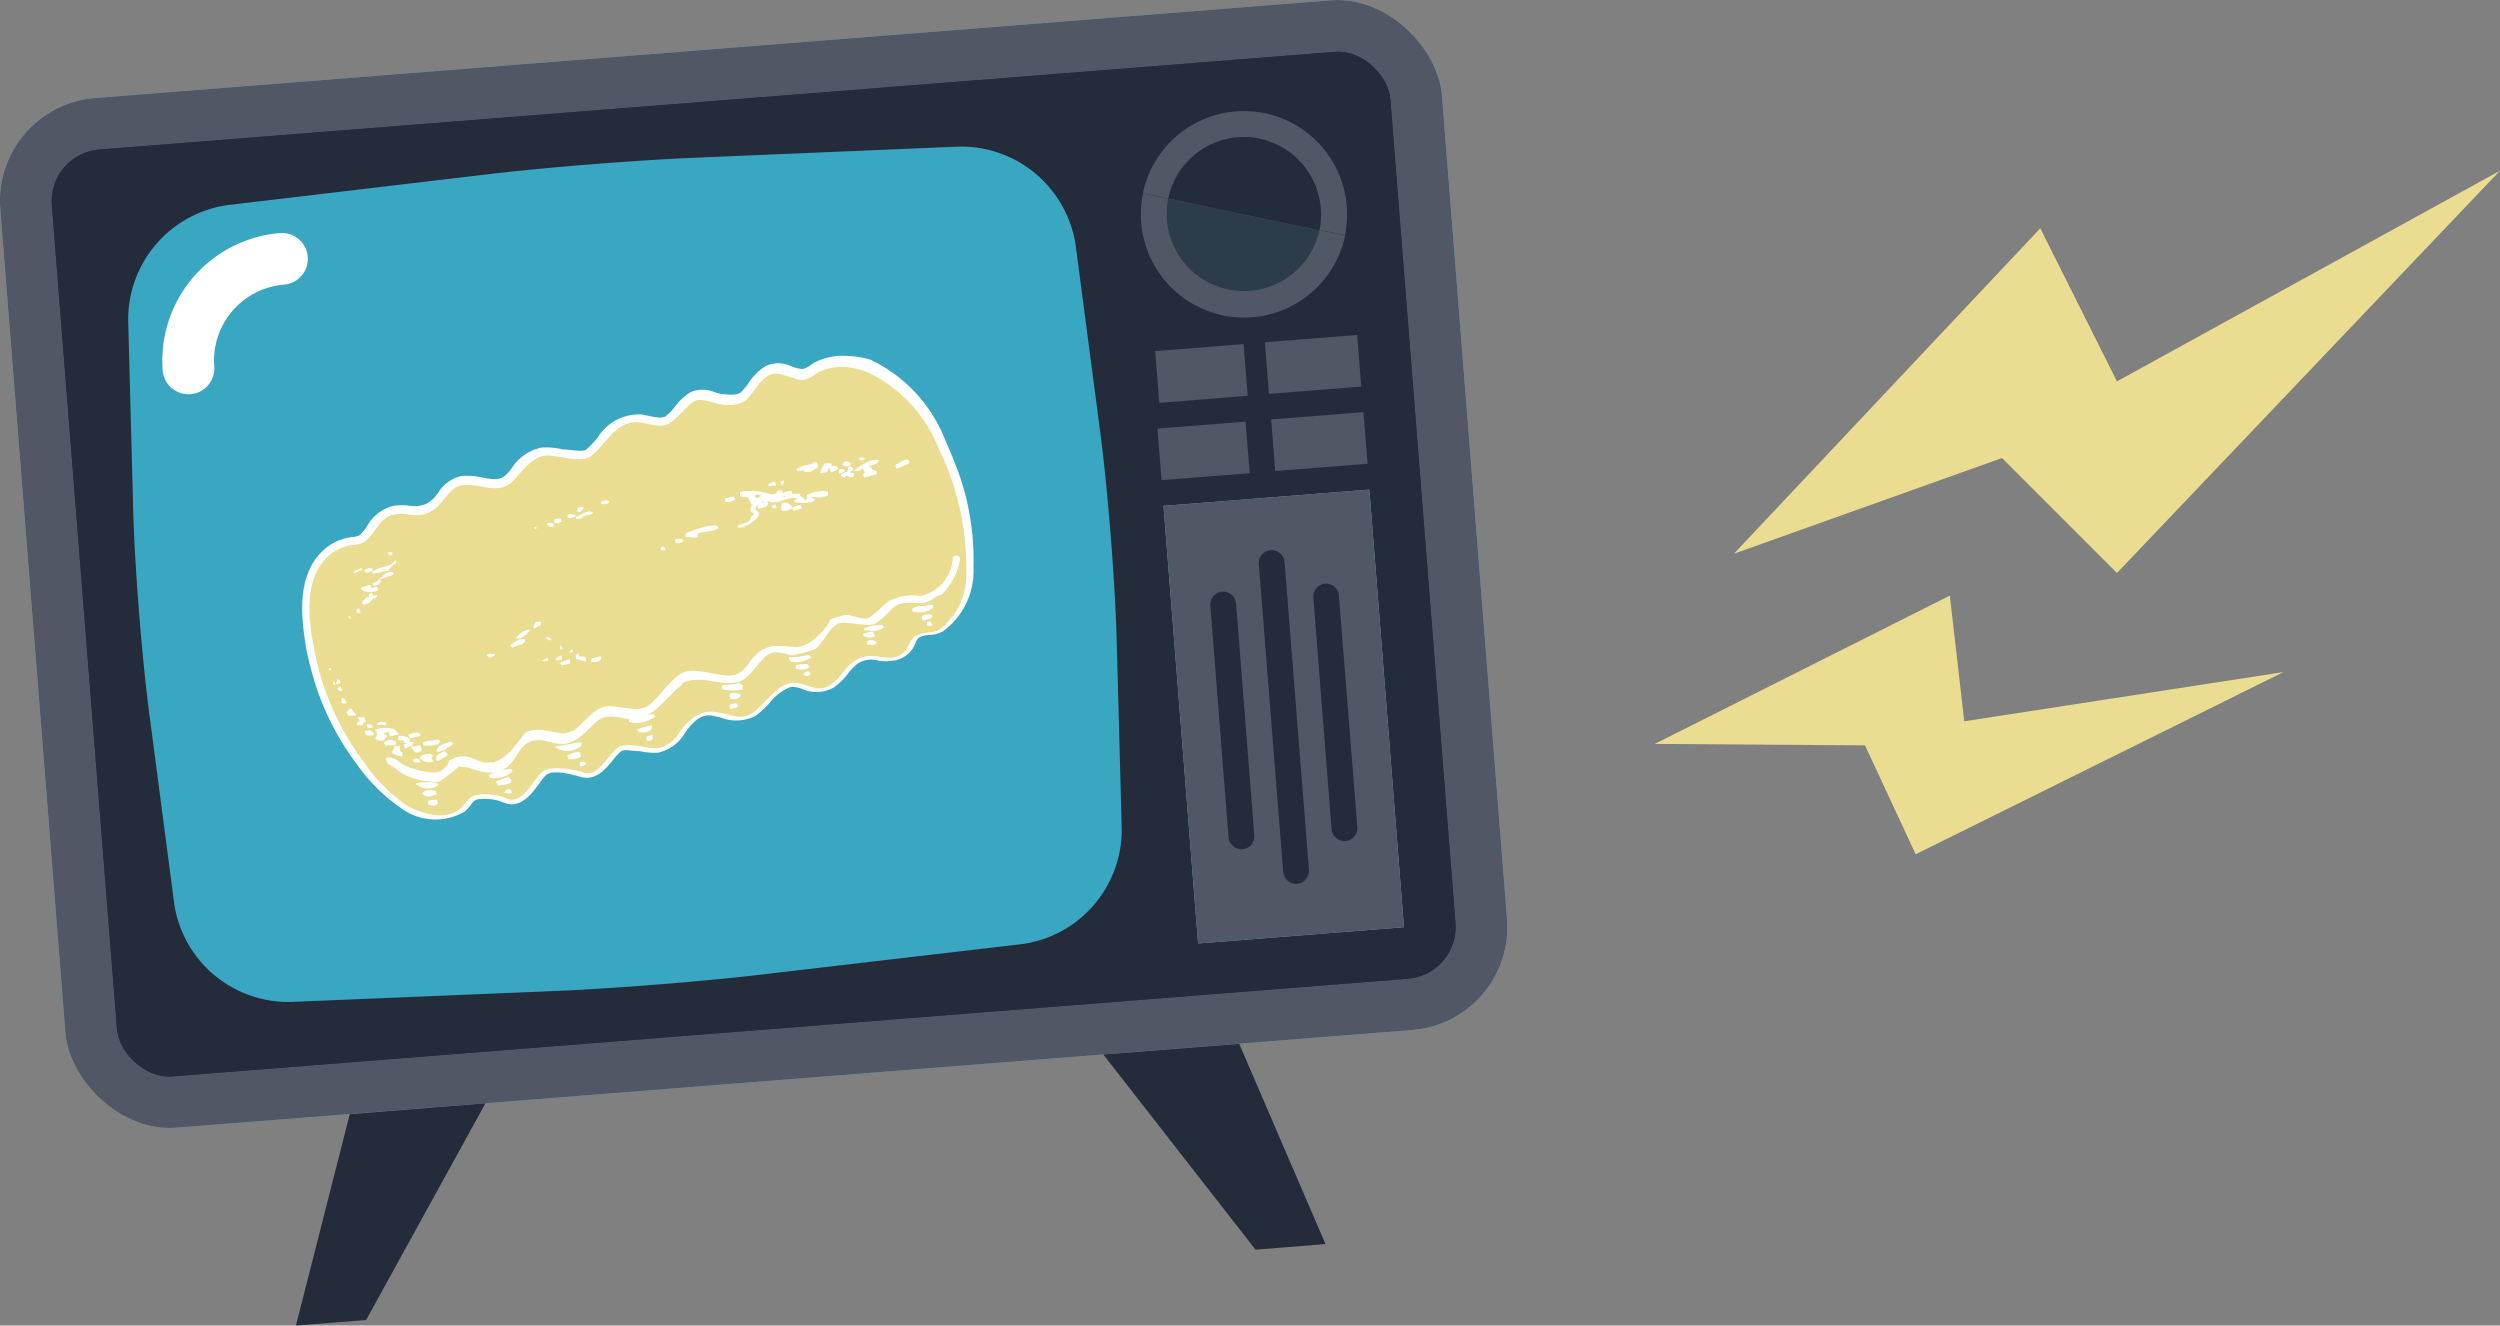 <svg xmlns="http://www.w3.org/2000/svg" viewBox="0 0 119.37 63.29"><rect x="0" y="0" width="119.37" height="63.29" fill="#808080" stroke="none"/><defs><style>.cls-1{fill:#6dbcc2;}.cls-2{fill:#515764;}.cls-3{fill:#242c3c;}.cls-4{fill:#3aa7c2;}.cls-5,.cls-8{fill:#fff;}.cls-6{fill:#2c3c4b;}.cls-7,.cls-9{fill:#eadc91;}.cls-8,.cls-9{fill-rule:evenodd;}</style></defs><g id="レイヤー_2" data-name="レイヤー 2"><g id="text"><rect class="cls-1" x="1.46" y="2.27" width="69.05" height="49.32" rx="4.93" transform="translate(-2.01 2.92) rotate(-4.52)"/><rect class="cls-2" x="1.46" y="2.27" width="69.05" height="49.32" rx="4.93" transform="translate(-2.01 2.92) rotate(-4.52)"/><rect class="cls-3" x="3.93" y="4.74" width="64.11" height="44.39" rx="2.47" transform="translate(-2.01 2.92) rotate(-4.52)"/><rect class="cls-3" x="3.93" y="4.74" width="64.11" height="44.39" rx="2.47" transform="translate(-2.01 2.92) rotate(-4.52)"/><path class="cls-4" d="M51.36,11.71A5.53,5.53,0,0,0,45.78,7l-12.57.53c-2.71.11-7.13.46-9.82.78L10.89,9.79a5.52,5.52,0,0,0-4.77,5.5l.24,9.05c.07,2.71.42,7.13.78,9.82l1.18,9a5.51,5.51,0,0,0,5.58,4.68l12.57-.52c2.71-.11,7.13-.46,9.83-.78l12.49-1.46a5.51,5.51,0,0,0,4.77-5.5l-.24-9c-.07-2.71-.42-7.13-.77-9.82Z"/><path class="cls-2" d="M59,5.32a4.93,4.93,0,0,0-4.43,3.91l9.65,2A4.93,4.93,0,0,0,59,5.32Z"/><path class="cls-2" d="M54.49,10.63a4.93,4.93,0,0,0,9.74.61l-9.65-2A4.66,4.66,0,0,0,54.49,10.63Z"/><rect class="cls-1" x="56.37" y="23.73" width="9.86" height="20.96" transform="translate(-2.51 4.94) rotate(-4.52)"/><rect class="cls-2" x="55.06" y="16.6" width="4.22" height="2.47" transform="matrix(1, -0.08, 0.08, 1, -1.23, 4.57)"/><rect class="cls-2" x="60.49" y="16.16" width="4.42" height="2.47" transform="translate(-1.18 5) rotate(-4.52)"/><rect class="cls-2" x="55.36" y="20.29" width="4.22" height="2.47" transform="translate(-1.52 4.6) rotate(-4.52)"/><rect class="cls-2" x="60.79" y="19.85" width="4.42" height="2.47" transform="translate(-1.47 5.03) rotate(-4.52)"/><path class="cls-5" d="M9.1,18.82a1.23,1.23,0,0,1-1.33-1.13,6.11,6.11,0,0,1,5.6-6.56,1.23,1.23,0,1,1,.19,2.46,3.64,3.64,0,0,0-3.33,3.91A1.23,1.23,0,0,1,9.1,18.82Z"/><path class="cls-3" d="M59.11,6.55a3.7,3.7,0,0,0-3.33,2.93L63,11a3.58,3.58,0,0,0,.07-1A3.7,3.7,0,0,0,59.11,6.55Z"/><path class="cls-6" d="M55.72,10.53A3.69,3.69,0,0,0,63,11L55.78,9.48A3.67,3.67,0,0,0,55.72,10.53Z"/><rect class="cls-2" x="56.37" y="23.73" width="9.86" height="20.96" transform="translate(-2.51 4.94) rotate(-4.52)"/><path class="cls-3" d="M59.33,40.55a.63.63,0,0,1-.67-.57l-.87-11.06a.62.62,0,0,1,.56-.67.63.63,0,0,1,.67.57l.87,11.06A.62.62,0,0,1,59.33,40.55Z"/><path class="cls-3" d="M61.93,42.2a.62.62,0,0,1-.66-.57L60.1,26.88a.62.62,0,0,1,1.23-.1L62.5,41.53A.63.63,0,0,1,61.93,42.2Z"/><path class="cls-3" d="M64.24,40.16a.62.62,0,0,1-.66-.57l-.87-11.06a.61.61,0,1,1,1.22-.1l.88,11.06A.62.62,0,0,1,64.24,40.16Z"/><polygon class="cls-3" points="23.18 52.68 16.7 53.2 14.13 63.29 17.48 63.03 23.18 52.68"/><polygon class="cls-3" points="52.68 50.35 59.17 49.84 63.29 59.4 59.95 59.67 52.68 50.35"/><polygon class="cls-7" points="82.79 26.44 97.42 10.9 101.08 18.21 119.37 8.15 101.08 27.36 95.59 21.87 82.79 26.44"/><polygon class="cls-7" points="79.01 35.52 93.1 28.44 93.79 34.44 109.03 32.09 91.47 40.79 89.05 35.59 79.01 35.52"/><path class="cls-8" d="M15.2,33.09a13,13,0,0,0,1.87,3.44,8.27,8.27,0,0,0,2,2,2.77,2.77,0,0,0,3.12.22,1.73,1.73,0,0,0,.26-.28c.1-.13.21-.27.31-.29a2.31,2.31,0,0,1,1.31.15c.78.31,1.32-.43,1.68-.92a3.41,3.41,0,0,1,.33-.41c.13-.11.5-.24,1.62.09.74.22,1.22-.37,1.56-.79a2.87,2.87,0,0,1,.4-.43c.16-.11.57,0,.91,0a3.15,3.15,0,0,0,.85.07,2,2,0,0,0,1.32-1c.46-.62.82-.84,1.26-.77l.41.09a2,2,0,0,0,1.68-.09,4.08,4.08,0,0,0,.66-.61,2.44,2.44,0,0,1,1-.76,1.38,1.38,0,0,1,.56.1,1.66,1.66,0,0,0,1.51-.08,3,3,0,0,0,.67-.66,2.68,2.68,0,0,1,.47-.48,1.2,1.2,0,0,1,1-.13,2.12,2.12,0,0,0,.62,0,1.29,1.29,0,0,0,1.13-.84.73.73,0,0,1,.16-.26,1,1,0,0,1,.48-.13,1.55,1.55,0,0,0,.67-.17,3.57,3.57,0,0,0,1.46-3.09,12.21,12.21,0,0,0-.79-4.7q-.26-.69-.57-1.38a7.1,7.1,0,0,0-3.57-3.81A4.49,4.49,0,0,0,40.52,17a3,3,0,0,0-1.67.33l-.13.09a1,1,0,0,1-.39.2,1.56,1.56,0,0,1-.54-.13,1.43,1.43,0,0,0-1.25,0,2.58,2.58,0,0,0-.79.79,2.61,2.61,0,0,1-.39.46c-.18.16-.66.1-.91.07a3,3,0,0,1-.32-.08,1.45,1.45,0,0,0-1.17,0,2.74,2.74,0,0,0-.72.67,2.53,2.53,0,0,1-.45.47c-.17.11-.4.07-.76,0l-.37-.08a2.32,2.32,0,0,0-2.12,1.1,4.94,4.94,0,0,1-.54.57c-.17.14-.75,0-1.13,0a3.37,3.37,0,0,0-1-.09,2.23,2.23,0,0,0-1.45,1,2.13,2.13,0,0,1-.18.22c-.32.36-.63.32-1.21.21a3.44,3.44,0,0,0-1-.07,1.76,1.76,0,0,0-1.11.8,1.66,1.66,0,0,1-.55.52,1.52,1.52,0,0,1-.87.09,3.26,3.26,0,0,0-.64,0,1.93,1.93,0,0,0-1.34,1,2.09,2.09,0,0,1-.37.43,1,1,0,0,1-.31.07h0a2.45,2.45,0,0,0-1.47.7c-1.21,1.2-1,3.12-.74,4.67A15.89,15.89,0,0,0,15.2,33.09Z"/><path class="cls-9" d="M32,20.18c-.43.3-.95.05-1.41,0-1.13-.18-1.62,1-2.35,1.59-.5.41-1.72-.12-2.3,0s-1.08.8-1.38,1.13c-.74.82-1.6.14-2.48.27-.7.09-.91,1-1.57,1.29s-1.05,0-1.61.1c-.8.09-1,1-1.51,1.32a1.35,1.35,0,0,1-.53.14,2.05,2.05,0,0,0-1.25.6c-1.1,1.09-.89,2.93-.62,4.32a12.91,12.91,0,0,0,2.38,5.44,7.85,7.85,0,0,0,1.94,2c.71.45,1.92.85,2.66.24.21-.16.38-.57.74-.65a2.59,2.59,0,0,1,1.53.17c.71.28,1.2-.89,1.62-1.26s1.45-.15,2,0c.74.22,1.12-.8,1.62-1.16s1.4.08,2,0a1.67,1.67,0,0,0,1-.81c.41-.55.91-1,1.63-.92s1.24.44,1.81.06,1.13-1.32,1.82-1.43,1.23.53,1.92.08c.47-.31.67-.83,1.14-1.14.68-.46,1.26-.11,1.78-.16.82-.09.73-.74,1.09-1s.87-.14,1.19-.34a3.3,3.3,0,0,0,1.28-2.77,12.93,12.93,0,0,0-1.33-5.89,6.75,6.75,0,0,0-3.37-3.62,4,4,0,0,0-1-.25,2.58,2.58,0,0,0-1.41.27,1.53,1.53,0,0,1-.7.34c-.54,0-1.13-.49-1.63-.21s-.7.84-1.12,1.21a1.63,1.63,0,0,1-1.21.15c-.37-.05-.91-.32-1.24-.12S32.46,19.87,32,20.18Z"/><path class="cls-8" d="M19.34,36.55c.23.12,1.36.49,1.69.26a2.34,2.34,0,0,0,.34-.27l.07-.22c.08-.07.19-.07.24-.13.66-.23,1,.13,1.49.23.18,0,.21-.06.35,0,.76-.27.95-.71,1.37-1.17.06-.06.11-.21.2-.26.66-.4,1.59.16,2,0a1.9,1.9,0,0,0,.34-.13c.38-.26.92-1.07,1.53-1.13s1.41.3,1.93,0,.93-1.12,1.62-1.56,2.08.33,2.72,0c.39-.2.58-.63.84-.89.68-.66,1.38-.38,2-.39s1.45-.93,1.57-1.3a2.58,2.58,0,0,1,.79-.23c.25,0,.76.25,1,.16s.7-.57,1-.81a2.45,2.45,0,0,1,1.51-.25,1.94,1.94,0,0,0,1.55-1.87c.16-.08.23-.12.36.06a3.07,3.07,0,0,1-.88,1.73l-.25.09a1.41,1.41,0,0,1-.66.33c-.37,0-1-.09-1.31.14s-.75.81-1.09.88-1.43-.16-1.62-.05c-.53.29-.68.87-1.11,1.22a6.74,6.74,0,0,1-1.06.29c-.35,0-.82-.31-1.23,0s-.91,1.19-1.42,1.29c-.94.19-1.59-.33-2.54,0-.11,0-.1.11-.14.15-.68.53-1,1.13-1.83,1.53-.6.28-1.25-.16-1.85,0s-1,1.14-1.91,1.27c-.54.08-1.19-.44-1.83,0-.34.25-.47.67-.73.94-.63.68-1.41.4-2,.2-.16-.06-.31,0-.46-.08a6.34,6.34,0,0,1-.95.73.64.64,0,0,1-.43,0A3,3,0,0,1,19,36.8a2.44,2.44,0,0,0-.51-.35.78.78,0,0,1-.05-.27C18.88,36.11,19,36.4,19.34,36.55Z"/><path class="cls-8" d="M42.74,22.23l0,0a1.62,1.62,0,0,1,.53-.29h.07a.13.13,0,0,1,.07.06c.06.14-.13.19-.23.23a2.26,2.26,0,0,1-.39.15h0s0,0,0,0l0-.08S42.74,22.24,42.74,22.23Z"/><path class="cls-8" d="M43.56,29.06a.8.8,0,0,1,.59-.11.65.65,0,0,1,.41-.06l0,.13a1.12,1.12,0,0,1-1,.17Z"/><path class="cls-8" d="M41.86,22.49l0,.09,0,.06-.58.16-.09-.12a.31.31,0,0,0,.1-.13s-.07-.1-.08-.21c-.15.11-.19.2-.38.14l-.06,0c.28-.24.93-.66,1.23-.49-.09.1-.32.27-.44.25l-.09,0C41.69,22.37,41.58,22.44,41.86,22.49Z"/><path class="cls-8" d="M44.05,29.61,44,29.44c.13-.06.12-.09.21-.08a.47.47,0,0,1,.29,0l0,.08,0,.06-.26.09A.41.41,0,0,1,44.05,29.61Z"/><path class="cls-8" d="M44.27,29.82v-.14c.09,0,.08,0,.14,0s0,0,.09.11-.11.1-.22.08S44.27,29.87,44.27,29.82Z"/><path class="cls-8" d="M41.24,21.85s0,0,.08.07l0,0-.22.08L41,21.88A.4.4,0,0,1,41.24,21.85Z"/><path class="cls-8" d="M40.76,22.41c-.11.12,0,.07-.24.13l0,0,.26.06,0,.08,0,.06c-.16.06-.18.09-.29,0s-.14.06-.17.06-.1-.06-.16-.05a.69.69,0,0,1,0-.08,1.45,1.45,0,0,1,.33-.16c-.06-.09,0,0,0-.13l0-.09C40.62,22.27,40.65,22.26,40.76,22.41Z"/><path class="cls-8" d="M40.2,22.17a.93.93,0,0,0,.14-.14c.17,0,.17,0,.27.09s0,0,0,.1c-.17.06-.22.07-.33,0S40.25,22.24,40.2,22.17Z"/><path class="cls-8" d="M40.35,22.46a.32.32,0,0,1-.29.15.68.68,0,0,1,0-.19C40.23,22.37,40.23,22.38,40.35,22.46Z"/><path class="cls-8" d="M39.94,22.27c.05,0,0,0,.09.11l-.12.09c-.06.07-.07,0-.21.08a.3.3,0,0,1-.08-.22.25.25,0,0,0-.12.19.93.93,0,0,1-.32.07c0-.23.12-.27.18-.45a.77.77,0,0,1,.33,0h0c.05.08,0,.06,0,.1S39.84,22.23,39.94,22.27Z"/><path class="cls-8" d="M41.26,30.09l0-.09a2.19,2.19,0,0,1,.72-.16c.14,0,.14,0,.23.11a.87.87,0,0,1-.72.16A1.12,1.12,0,0,1,41.26,30.09Z"/><path class="cls-8" d="M36.72,23.57a3,3,0,0,0-1.38-.08.62.62,0,0,0,0,.21l0,0c.26.07.36-.09.49.31.13.12,0,.21,0,.33s.11.13.18.22c-.2.11-.12.15-.2.27s-.35.17-.59.26c0,.08,0,.08.09.11.2,0,.92-.36.93-.67,0-.09-.09-.12-.18-.23.06-.08,0-.11.12-.19l0,.09c0,.05,0,0,0,.1l.4-.1a1.13,1.13,0,0,1,.1-.13c0-.14-.09,0,0-.14.43.22.9-.26,1.41-.13a.7.7,0,0,0-.2.12L38,24c.36,0,.45.08.89-.08l0-.06c-.08-.09-.07-.05-.15-.14l.09,0a1.05,1.05,0,0,0,.7-.06.6.6,0,0,0,0-.2h0a1.81,1.81,0,0,0-1,.17l0,.06c0,.16.09.09-.08.18-.09-.11-.12-.08-.21-.17s0-.1,0-.12-.13,0-.2,0h-.24c0-.11,0,0,0-.13a.71.71,0,0,0-.44.11c0-.1,0-.06,0-.13a.43.43,0,0,0-.23,0A.29.29,0,0,1,36.72,23.57Zm1,0a2.5,2.5,0,0,0-.37.18l0,0,.09,0A.29.29,0,0,1,37.71,23.61Zm-1.25.3V24l-.08,0,0,0Zm-.3-.28.18.08a.53.53,0,0,1-.2.12L36,23.68Z"/><path class="cls-8" d="M38.85,22.08a.27.27,0,0,1,.15,0c.07.07,0,.08.07.22a4.22,4.22,0,0,1-.39.24c-.12,0-.17,0-.23,0s-.05,0-.09-.11a.52.52,0,0,1-.28.05s0,0-.07-.07C38.27,22.18,38.78,22.22,38.85,22.08Z"/><path class="cls-8" d="M41.76,30.39a.59.59,0,0,1-.48,0c-.05,0,0,0-.07-.07l0-.06.44-.11.09.11C41.75,30.35,41.76,30.31,41.76,30.39Z"/><path class="cls-8" d="M41.8,30.77a1,1,0,0,1-.39,0l0-.13c.06-.05,0,0,.07-.07.2,0,.27,0,.38.1S41.8,30.68,41.8,30.77Z"/><path class="cls-8" d="M37.88,24.22a1.14,1.14,0,0,1,.34-.12l.05.13,0,.06a1.4,1.4,0,0,1-.4.09C37.83,24.23,37.79,24.33,37.88,24.22Z"/><path class="cls-8" d="M37.31,23.17,37.26,23l.17-.06,0,.13Z"/><path class="cls-8" d="M37.5,24c.15,0,.21.09.31.18s0,0,0,.1c-.2.09-.37.16-.5.09h0c0-.21,0-.14,0-.34A.43.43,0,0,1,37.5,24Z"/><path class="cls-8" d="M36.69,23.2l0-.09A1.27,1.27,0,0,1,37,23l.05.13,0,.05Z"/><path class="cls-8" d="M36.85,24.21l0-.06.17-.06.07.17a.48.48,0,0,1-.19,0Z"/><path class="cls-8" d="M37.65,31.39a8.91,8.91,0,0,0,1-.11l.09.11a1.27,1.27,0,0,1-1,.19A.76.76,0,0,1,37.65,31.39Z"/><path class="cls-8" d="M38.54,31.7l.11.15c-.24.19-.42.11-.65.09a.65.65,0,0,1,0-.18A3.82,3.82,0,0,1,38.54,31.7Z"/><path class="cls-8" d="M38.62,32.06c.05,0,0,0,.09.11-.1.11-.15.17-.31.07s0,0,0-.05l0-.08A.5.5,0,0,1,38.62,32.06Z"/><path class="cls-8" d="M35.11,23.82a.41.41,0,0,1-.48.12l0-.08,0-.06.4-.1Z"/><path class="cls-8" d="M34.22,25.11c.05,0,0,0,.09.11-.22.18-.91.16-1,.27v.15a.51.51,0,0,1-.38,0,.62.62,0,0,1-.2,0l0-.08.05-.12C33,25.37,33.89,25,34.22,25.11Z"/><path class="cls-8" d="M35.46,32.71a.71.71,0,0,1,0,.21,2.35,2.35,0,0,1-.95,0l-.06-.17c.36-.12.52,0,.82-.15A.73.73,0,0,0,35.46,32.71Z"/><path class="cls-8" d="M34.87,33.36c0-.16-.07-.14,0-.24a.48.48,0,0,1,.38,0c.09,0,.06,0,.13.1a.43.43,0,0,1-.43.15Z"/><path class="cls-8" d="M32.64,25.83c-.09.07-.19.14-.3.1l-.09,0a.76.76,0,0,1,0-.19.43.43,0,0,1,.23,0C32.6,25.75,32.54,25.72,32.64,25.83Z"/><path class="cls-8" d="M35.23,33.67c0,.06,0,0,0,.1l-.32.07-.06,0a.68.68,0,0,1,0-.19.71.71,0,0,1,.32-.06S35.18,33.59,35.23,33.67Z"/><path class="cls-8" d="M31.72,26.11l.06.17c-.09,0-.08,0-.14,0l-.09,0,0-.13c.12-.05,0-.06.12-.05Z"/><path class="cls-8" d="M28.7,24.05l0,0,0-.08c.23-.09.28-.11.4,0a.37.37,0,0,1-.36.09Z"/><path class="cls-8" d="M27.5,24.77l0-.09c.11-.08.37-.14.41-.19.23-.09.29-.11.41,0-.22.17-.41.06-.54.25A.5.5,0,0,1,27.5,24.77Z"/><path class="cls-8" d="M27.72,24.45h-.14a.68.68,0,0,1,0-.19c.19-.06.2-.08.31,0A.71.71,0,0,0,27.72,24.45Z"/><path class="cls-8" d="M31.21,34.1l0,0c.05,0,0,0,.09.11a1.49,1.49,0,0,1-1.27.26l0-.13A4.3,4.3,0,0,1,31.21,34.1Z"/><path class="cls-8" d="M30.41,34.83a5.19,5.19,0,0,1,.66-.19l.06,0a.32.32,0,0,1,0,.14c-.14.23-.41.2-.62.18A.91.91,0,0,1,30.41,34.83Z"/><path class="cls-8" d="M27.38,24.57c.13,0,0,0,.12.06a.43.43,0,0,1-.4.09l0-.08,0-.06C27.25,24.54,27.28,24.53,27.38,24.57Z"/><path class="cls-8" d="M31.08,35.36l0,0a.62.62,0,0,1-.2,0,.68.68,0,0,1,0-.19l.26-.09C31.18,35.28,31.2,35.26,31.08,35.36Z"/><path class="cls-8" d="M26.49,24.8a.83.83,0,0,1,.28-.05l.06.17a1.16,1.16,0,0,1-.32.06c-.05-.06,0,0-.07-.07l0,0C26.49,24.82,26.46,24.85,26.49,24.8Z"/><path class="cls-8" d="M28.2,31.55h.05v-.11l.44-.11a.27.27,0,0,1,0,.15.46.46,0,0,1-.45.11Z"/><path class="cls-8" d="M26.46,25.1c-.11.08-.15.1-.28,0s0,0-.07-.07l0-.06a.31.31,0,0,1,.18,0l.09,0Z"/><path class="cls-8" d="M27.5,31.47c0-.11,0-.13,0-.19s0,0,.11-.09l.06.17a.4.4,0,0,1,.23,0c.05,0,0,0,.08.07a.27.27,0,0,0,0,.16C27.75,31.55,27.67,31.48,27.5,31.47Z"/><path class="cls-8" d="M25.61,25.16l0,.09-.09,0,0-.09Z"/><path class="cls-8" d="M27.32,31l.05.12-.17.07,0-.09A.44.44,0,0,1,27.32,31Z"/><path class="cls-8" d="M27.23,31.66a.87.87,0,0,1-.41.1.37.37,0,0,1-.09-.11,2.78,2.78,0,0,1,.48-.18l0,.13Z"/><path class="cls-8" d="M26.77,30.81a.48.48,0,0,1,.11.15l-.13.05c0-.09,0-.09,0-.14Z"/><path class="cls-8" d="M26.54,31.52l0,0,0-.09.29-.15,0,.13,0,.06A.4.4,0,0,1,26.54,31.52Z"/><path class="cls-8" d="M26.06,30.44a.41.41,0,0,1,.18,0l.08.07,0,.05a.27.27,0,0,1-.15,0A.26.26,0,0,1,26.06,30.44Z"/><path class="cls-8" d="M25.82,29.65a1.12,1.12,0,0,1,0,.2l-.33.17a.27.27,0,0,1,0-.15l.09-.17a.43.43,0,0,1,.23,0Z"/><path class="cls-8" d="M27.77,35.44c0,.1,0,.09,0,.15a1,1,0,0,1-1.28.07l1.13-.21Z"/><path class="cls-8" d="M28,36.48a.49.49,0,0,1-.31.11.66.66,0,0,1,0-.19C27.87,36.34,27.89,36.34,28,36.48Z"/><path class="cls-8" d="M26.17,31.41l0,.13a.42.42,0,0,1-.29,0v0Z"/><path class="cls-8" d="M27.08,36.08c.39-.18.67-.32.65.06a.93.93,0,0,1-.45.11h-.14Z"/><path class="cls-8" d="M24.86,30.48c-.05,0-.12,0-.16,0l-.06,0h0c.07-.2.5-.47.69-.4A1.81,1.81,0,0,1,24.86,30.48Z"/><path class="cls-8" d="M25,30.52l.08,0,0,.13c-.08.05-.08,0-.11.09l-.52.18-.09-.11C24.56,30.65,24.83,30.47,25,30.52Z"/><path class="cls-8" d="M23.65,31.3l-.3.11-.09-.11,0-.06a.5.5,0,0,1,.27,0C23.61,31.22,23.6,31.22,23.65,31.3Z"/><path class="cls-8" d="M24.39,36.71c.05,0,0,0,.09.11a1.24,1.24,0,0,1-1.1.31L23.33,37A3.15,3.15,0,0,1,24.39,36.71Z"/><path class="cls-8" d="M24.29,37.09c.05.08,0,.08.09.11s0,.12,0,.19a2.27,2.27,0,0,1-.59.12l-.12-.2Z"/><path class="cls-8" d="M24.43,37.76c0,.06,0,0,0,.11-.2.05-.17,0-.3,0s0-.09.08-.18h.14A.21.21,0,0,1,24.43,37.76Z"/><path class="cls-8" d="M18.68,26.94c.07-.05.09-.12.23-.18l0,.13c-.15.12-.3.19-.35.37-.18,0-.52.11-.73.12l-.08-.07C18.06,27.09,18.47,27.08,18.68,26.94Z"/><path class="cls-8" d="M18.75,26.47l-.17.07-.06-.18h.19Z"/><path class="cls-8" d="M18.81,27.43l-.65.23c0,.15.05.06,0,.16s-.14.1-.32.16l-.05-.12a1.54,1.54,0,0,0,.57-.45.84.84,0,0,1,.4-.1C18.77,27.35,18.76,27.34,18.81,27.43Z"/><path class="cls-8" d="M21.55,35.41l.09.11c-.08.08-.31.19-.39.29a1.4,1.4,0,0,1-.4.09C20.82,35.6,21.27,35.48,21.55,35.41Z"/><path class="cls-8" d="M20.82,36.21c0-.23.26-.24.41-.34.06.06.08.05.14.14s-.27.18-.34.27l-.17.06C20.81,36.22,20.81,36.29,20.82,36.21Z"/><path class="cls-8" d="M20.91,35.54a2.46,2.46,0,0,1-.7.06.23.23,0,0,1,0-.14c0-.09.51-.09.72-.16l.09.11A1.13,1.13,0,0,0,20.91,35.54Z"/><path class="cls-8" d="M17.79,27.16c0,.06,0,0,0,.1a.6.6,0,0,1-.32.07c-.05,0,0,0-.07-.07l0-.06C17.6,27.13,17.68,27.1,17.79,27.16Z"/><path class="cls-8" d="M17.68,27.93l.06.17L18,28l.05.13,0,.06a.88.88,0,0,1-.74,0,.33.33,0,0,1-.09-.12,2.47,2.47,0,0,1,.31-.11Z"/><path class="cls-8" d="M18,28.41l0,.09c-.11.08-.31.13-.34.27l-.3.11c-.05-.07,0,0-.07-.07s.12-.15.15-.25l.17-.06,0-.13.17-.07C17.82,28.51,17.77,28.44,18,28.41Z"/><path class="cls-8" d="M20.49,36c.14,0,.08,0,.18.08-.12.18-.06.07,0,.23l0,.06a.56.56,0,0,1-.58-.13l-.05,0,.05-.12C20.26,36,20.36,36,20.49,36Z"/><path class="cls-8" d="M17,27.36c-.06,0,0,0-.1,0l0-.08.38-.18,0,.12A.9.9,0,0,0,17,27.36Z"/><path class="cls-8" d="M20.93,37.48a.82.82,0,0,1-1,0l-.06,0h0l0-.09a3.22,3.22,0,0,1,1,0Z"/><path class="cls-8" d="M19.49,35.09A.75.75,0,0,1,20,35c.05,0,0,0,.08.07l0,.06-.49.13Z"/><path class="cls-8" d="M20.13,35.78l0,.08c-.25.1-.31.12-.42-.09,0,0,0,0-.08-.07l0-.05.42-.06A.47.47,0,0,1,20.13,35.78Z"/><path class="cls-8" d="M20.86,37.94l-.09,0a.55.55,0,0,1-.46.07,1,1,0,0,1-.15-.14l.12-.09c.08-.08.37-.07.52,0Z"/><path class="cls-8" d="M20.91,38.36c-.19.2-.22.09-.46.07a.76.76,0,0,1,0-.19,1.33,1.33,0,0,1,.42-.05Z"/><path class="cls-8" d="M20,36.26s0,0,.07.07l0,.06a.38.38,0,0,1-.28,0c-.05,0,0,0-.09-.11C19.85,36.21,19.9,36.17,20,36.26Z"/><path class="cls-8" d="M19.33,35.73l-.06-.18.21-.07c-.06,0-.08,0-.18,0l-.05-.13-.23,0c0-.1,0-.12,0-.19s.69,0,.53.25l.16,0c.08,0,0,.06,0,.15A1.48,1.48,0,0,1,19.33,35.73Z"/><path class="cls-8" d="M17.05,29.27,17,29.14c.07-.05,0,0,.07-.07l.09,0,.06.17Z"/><path class="cls-8" d="M18.8,34.8a.88.88,0,0,1,.24.26l0,0-.4.1c-.06-.12-.07-.08-.06-.17s-.12,0-.16,0l-.13,0c.09.1.12.07.21.16-.08.08-.14.12-.17.21-.22,0-.29,0-.42-.09a.39.39,0,0,0,.09-.28s0,0-.1-.15A1.81,1.81,0,0,1,18.8,34.8Z"/><path class="cls-8" d="M18.88,35.41c.07.08.05,0,0,.14s.1.06.22.07c0,.19-.07.22.11.3a.6.6,0,0,1,0,.2,1.18,1.18,0,0,1-.49-.16.75.75,0,0,1,.16-.35,1.14,1.14,0,0,0-.49,0l-.06-.17C18.6,35.3,18.7,35.29,18.88,35.41Z"/><path class="cls-8" d="M16.75,29.53l-.08,0-.05-.13C16.75,29.45,16.67,29.4,16.75,29.53Z"/><path class="cls-8" d="M18,34.55c.14-.09.17-.13.32-.07l.08,0,.05.13c-.12.05-.05.05-.13,0s-.14.05-.24,0h-.05Z"/><path class="cls-8" d="M17.79,34.68l0,.06a.38.38,0,0,1-.24,0l-.05-.13a.35.35,0,0,1,.25,0C17.77,34.64,17.74,34.62,17.79,34.68Z"/><path class="cls-8" d="M17.84,35l0,.09a.56.56,0,0,1-.37,0l-.07-.17C17.69,34.83,17.68,34.88,17.84,35Z"/><path class="cls-8" d="M17.39,34.24l.08.22c-.15.07-.12,0-.14.15a.47.47,0,0,1-.29,0l0-.08a.48.48,0,0,1,.15-.11l-.09-.11,0-.06c.09,0,.09,0,.14,0Z"/><path class="cls-8" d="M17,34.11l0,.06c-.2,0-.16,0-.35,0L16.52,34c.12-.08.1,0,.14-.15l.13,0A.84.84,0,0,0,17,34.11Z"/><path class="cls-8" d="M16.22,32.48l.05.13c-.1.07-.07,0-.18.06s0-.12,0-.18l0-.06,0,0Z"/><path class="cls-8" d="M16.56,33.57a.38.38,0,0,1-.24,0,.43.43,0,0,1,0-.23v0C16.41,33.31,16.49,33.4,16.56,33.57Z"/><path class="cls-8" d="M16.2,33l-.09-.12a.55.55,0,0,1,.16-.1l.08.21Z"/><path class="cls-8" d="M15.83,32l-.13,0,0-.08C15.82,31.89,15.73,31.86,15.83,32Z"/><path class="cls-8" d="M15.91,32.69a.23.23,0,0,1,0-.14l0-.06a.7.7,0,0,1,.12.2Z"/></g></g></svg>